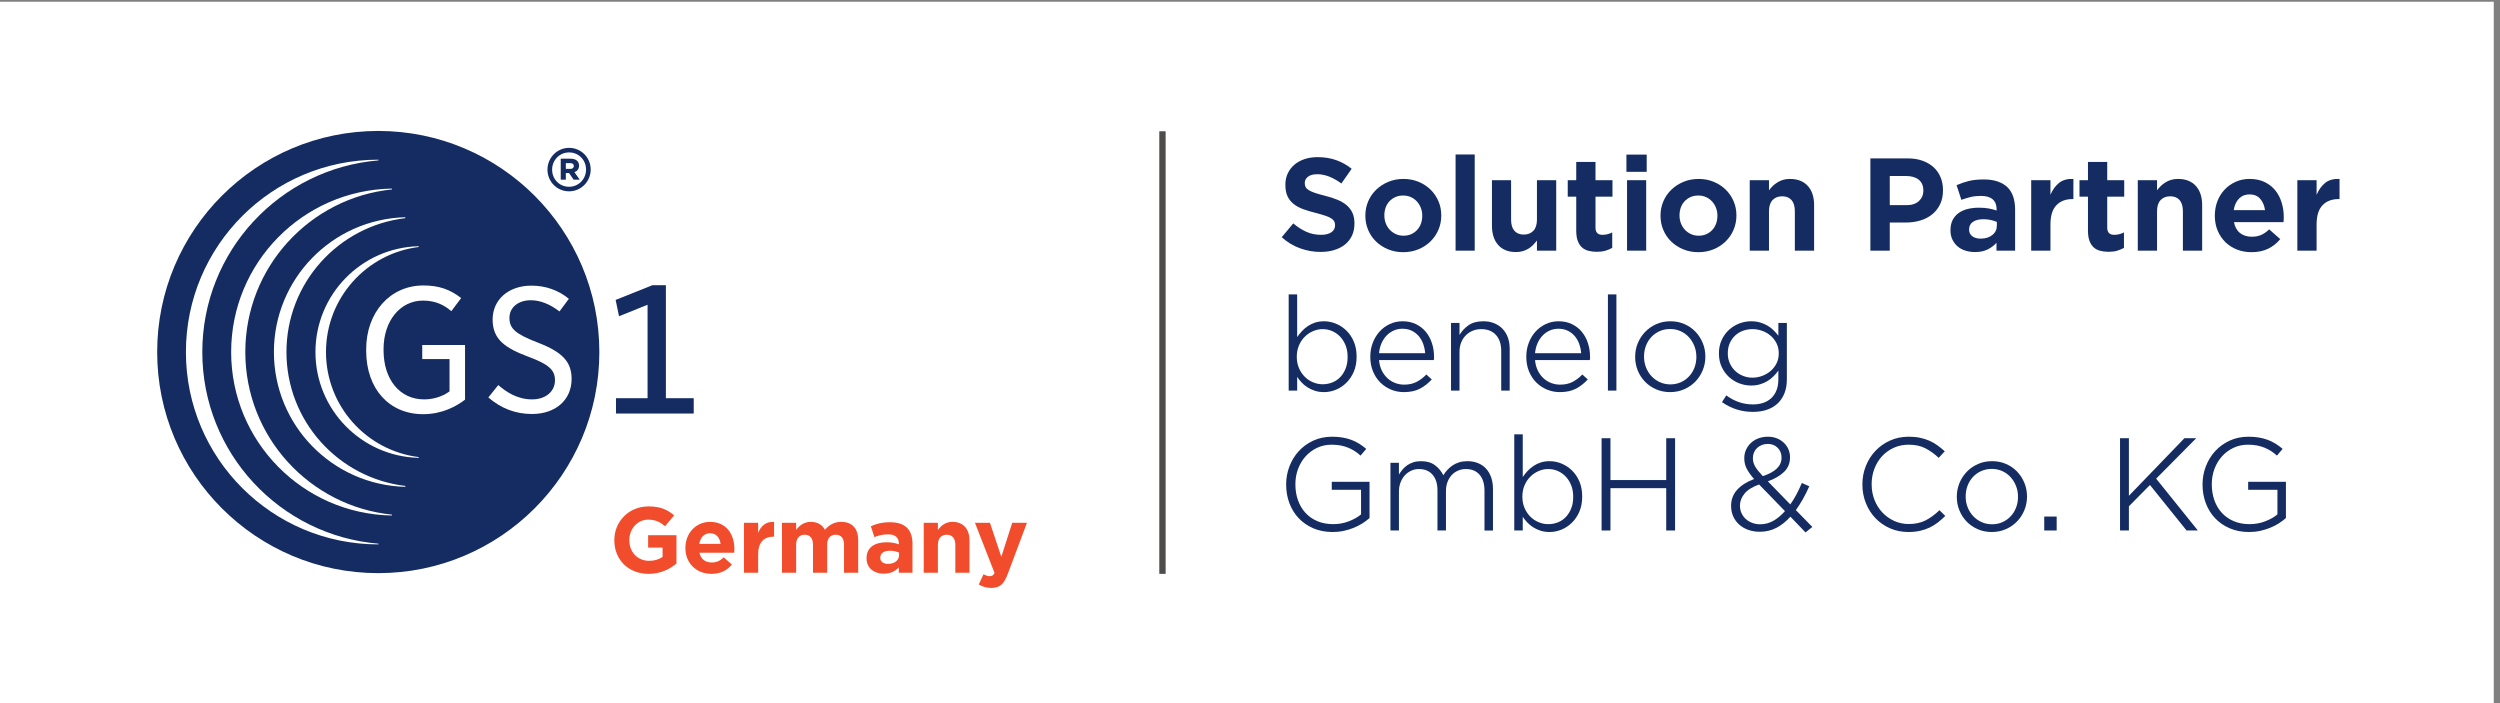 <?xml version="1.0" encoding="UTF-8" standalone="no"?>
<!-- Created with Inkscape (http://www.inkscape.org/) -->

<svg
   version="1.1"
   id="svg1"
   width="629.667"
   height="177.16"
   viewBox="0 0 629.667 177.16"
   sodipodi:docname="SP-benelog-GmbH-Co.-KG.eps"
   xmlns:inkscape="http://www.inkscape.org/namespaces/inkscape"
   xmlns:sodipodi="http://sodipodi.sourceforge.net/DTD/sodipodi-0.dtd"
   xmlns="http://www.w3.org/2000/svg"
   xmlns:svg="http://www.w3.org/2000/svg">
  <rect x="0" y="0" width="629.667" height="177.16" fill="#808080" stroke="none"/>
  <defs
     id="defs1" />
  <sodipodi:namedview
     id="namedview1"
     pagecolor="#ffffff"
     bordercolor="#000000"
     borderopacity="0.25"
     inkscape:showpageshadow="2"
     inkscape:pageopacity="0.0"
     inkscape:pagecheckerboard="0"
     inkscape:deskcolor="#d1d1d1">
    <inkscape:page
       x="0"
       y="0"
       inkscape:label="1"
       id="page1"
       width="629.667"
       height="177.16"
       margin="0"
       bleed="0" />
  </sodipodi:namedview>
  <g
     id="g1"
     inkscape:groupmode="layer"
     inkscape:label="1">
    <g
       id="group-R5">
      <path
         id="path2"
         d="M 0,1328.74 V 0 H 4722.52 V 1328.74 H 0 v 0"
         style="fill:#ffffff;fill-opacity:1;fill-rule:nonzero;stroke:none"
         transform="matrix(0.133,0,0,-0.133,0,177.16)" />
      <path
         id="path3"
         d="m 1135.02,665.316 c 0,-231.222 -187.524,-418.656 -418.657,-418.656 -231.285,0 -418.726,187.434 -418.726,418.656 0,231.254 187.441,418.734 418.726,418.734 231.133,0 418.657,-187.48 418.657,-418.734 v 0"
         style="fill:#152c63;fill-opacity:1;fill-rule:nonzero;stroke:none"
         transform="matrix(0.133,0,0,-0.133,0,177.16)" />
      <path
         id="path4"
         d="m 801.664,791.434 c -62.687,0 -108.211,-50.821 -108.211,-120.825 v -2.796 c 0,-71.856 43.344,-120.137 107.836,-120.137 35.824,0 62.672,14.648 79.356,27.5 v 103.453 h -81.036 v -26.57 h 51.684 v -61.161 l -1.957,-1.386 c -12.477,-8.797 -29.34,-13.836 -46.293,-13.836 -45.863,0 -76.699,37.461 -76.699,93.207 v 2.097 c 0,53.192 31.383,91.79 74.617,91.79 25.187,0 40.957,-9.231 53.746,-19.989 l 18.574,24.77 c -21.191,16.707 -42.855,23.883 -71.617,23.883 v 0"
         style="fill:#ffffff;fill-opacity:1;fill-rule:nonzero;stroke:none"
         transform="matrix(0.133,0,0,-0.133,0,177.16)" />
      <path
         id="path5"
         d="m 924.809,579.402 c 23.953,-20.816 51.695,-31.375 82.531,-31.375 44.94,0 75.11,26.668 75.11,66.36 0,32.437 -17.27,50.886 -63.77,68.761 -42.364,16.395 -53.946,26.465 -53.946,46.868 0,19.832 16.653,33.441 40.486,33.441 17.57,0 35.83,-7.141 54.3,-21.227 l 17.73,23.95 c -20.23,16.535 -44.11,24.91 -70.97,24.91 -43.206,0 -73.374,-26.402 -73.374,-64.235 0,-37.906 23.887,-53.941 67.964,-70.507 37.93,-13.996 50.12,-24.797 50.12,-44.414 0,-21.496 -17.81,-36.258 -43.3,-36.258 -27.94,0 -48.745,13.844 -64.085,27.117 l -18.796,-23.391 v 0"
         style="fill:#ffffff;fill-opacity:1;fill-rule:nonzero;stroke:none"
         transform="matrix(0.133,0,0,-0.133,0,177.16)" />
      <path
         id="path6"
         d="m 1166.53,548.867 h 147.2 v 29.121 h -52.71 v 214.008 h -25.38 l -69.81,-27.933 6.41,-30.856 54.07,21.68 V 577.988 h -59.78 v -29.121 0"
         style="fill:#152c63;fill-opacity:1;fill-rule:nonzero;stroke:none"
         transform="matrix(0.133,0,0,-0.133,0,177.16)" />
      <path
         id="path7"
         d="m 1036.77,1010.61 v 0.26 c 0,22.34 18.1,41.16 40.92,41.16 23.04,0 40.92,-18.6 40.92,-40.94 v -0.22 c 0,-22.362 -18.1,-41.167 -40.92,-41.167 -23.05,0 -40.92,18.582 -40.92,40.907 z m 73.06,0.26 v 0.22 c 0,17.71 -13.79,32.3 -32.14,32.3 -18.13,0 -32.12,-14.8 -32.12,-32.52 v -0.19 c 0,-17.77 13.77,-32.344 32.12,-32.344 18.15,0 32.14,14.789 32.14,32.534 z m -47.96,20.63 h 18.68 c 9.19,0 16.03,-4.18 16.03,-13.16 0,-6.37 -3.52,-10.55 -8.79,-12.32 l 10.1,-14.262 h -11.63 l -8.57,12.512 h -6.15 v -12.512 h -9.67 v 39.742 z m 18.03,-19.31 c 4.39,0 6.79,2.17 6.79,5.48 0,3.5 -2.64,5.47 -6.79,5.47 h -8.36 v -10.95 h 8.36 v 0"
         style="fill:#152c63;fill-opacity:1;fill-rule:nonzero;stroke:none"
         transform="matrix(0.133,0,0,-0.133,0,177.16)" />
      <path
         id="path8"
         d="m 383.105,665.328 c 0,190.965 146.95,347.582 333.965,362.992 l -0.601,1.3 c -0.043,0 -0.074,0 -0.106,0 -201.222,0 -364.293,-163.112 -364.293,-364.292 0,-201.156 163.071,-364.226 364.293,-364.226 0.032,0 0.063,0 0.106,0 l 0.601,1.296 C 530.055,317.801 383.105,474.363 383.105,665.328 v 0"
         style="fill:#ffffff;fill-opacity:1;fill-rule:nonzero;stroke:none"
         transform="matrix(0.133,0,0,-0.133,0,177.16)" />
      <path
         id="path9"
         d="m 464.547,665.328 c 0,160.348 121.863,292.192 278.066,308.02 l -0.738,1.562 C 573.391,971.969 437.742,834.504 437.742,665.328 c 0,-169.148 135.649,-306.566 304.133,-309.527 l 0.738,1.582 C 586.41,373.191 464.547,504.988 464.547,665.328 v 0"
         style="fill:#ffffff;fill-opacity:1;fill-rule:nonzero;stroke:none"
         transform="matrix(0.133,0,0,-0.133,0,177.16)" />
      <path
         id="path10"
         d="m 542.465,665.336 c 0,130.914 98.488,238.723 225.41,253.613 l -0.773,1.672 C 629.273,916.852 518.715,804.043 518.715,665.336 c 0,-138.695 110.558,-251.457 248.387,-255.246 l 0.773,1.687 c -126.922,14.895 -225.41,122.664 -225.41,253.559 v 0"
         style="fill:#ffffff;fill-opacity:1;fill-rule:nonzero;stroke:none"
         transform="matrix(0.133,0,0,-0.133,0,177.16)" />
      <path
         id="path11"
         d="m 617.336,665.344 c 0,102.406 76.781,186.824 175.918,198.969 l -0.664,1.429 C 684.285,862.914 597.387,774.313 597.387,665.344 c 0,-108.949 86.898,-197.531 195.203,-200.364 l 0.664,1.438 C 694.117,478.547 617.336,562.93 617.336,665.344 v 0"
         style="fill:#ffffff;fill-opacity:1;fill-rule:nonzero;stroke:none"
         transform="matrix(0.133,0,0,-0.133,0,177.16)" />
      <path
         id="path12"
         d="m 1163.35,308.82 v 0.352 c 0,35.105 27.35,63.863 64.75,63.863 22.23,0 35.64,-6.004 48.52,-16.933 l -17.11,-20.641 c -9.53,7.937 -18,12.527 -32.29,12.527 -19.76,0 -35.46,-17.472 -35.46,-38.468 v -0.348 c 0,-22.594 15.53,-39.172 37.41,-39.172 9.87,0 18.69,2.469 25.57,7.41 v 17.649 h -27.34 v 23.472 h 53.63 v -53.64 c -12.7,-10.77 -30.17,-19.59 -52.75,-19.59 -38.46,0 -64.93,26.988 -64.93,63.519 v 0"
         style="fill:#f14d2c;fill-opacity:1;fill-rule:nonzero;stroke:none"
         transform="matrix(0.133,0,0,-0.133,0,177.16)" />
      <path
         id="path13"
         d="m 1297.94,294.172 v 0.348 c 0,26.992 19.23,49.23 46.75,49.23 31.58,0 46.05,-24.52 46.05,-51.352 0,-2.109 -0.18,-4.578 -0.35,-7.046 h -65.81 c 2.64,-12.18 11.11,-18.524 23.11,-18.524 9,0 15.52,2.82 22.94,9.703 l 15.34,-13.59 c -8.82,-10.929 -21.52,-17.64 -38.64,-17.64 -28.39,0 -49.39,19.937 -49.39,48.871 z m 66.68,7.937 c -1.58,12 -8.64,20.121 -19.93,20.121 -11.12,0 -18.35,-7.941 -20.47,-20.121 h 40.4 v 0"
         style="fill:#f14d2c;fill-opacity:1;fill-rule:nonzero;stroke:none"
         transform="matrix(0.133,0,0,-0.133,0,177.16)" />
      <path
         id="path14"
         d="m 1408.88,341.98 h 26.82 v -19.05 c 5.47,13.054 14.3,21.523 30.17,20.82 v -28.059 h -1.42 c -17.81,0 -28.75,-10.761 -28.75,-33.339 v -34.93 h -26.82 v 94.558 0"
         style="fill:#f14d2c;fill-opacity:1;fill-rule:nonzero;stroke:none"
         transform="matrix(0.133,0,0,-0.133,0,177.16)" />
      <path
         id="path15"
         d="m 1480.84,341.98 h 26.83 v -13.41 c 6.17,7.942 14.28,15.18 27.87,15.18 12.35,0 21.7,-5.469 26.64,-15 8.29,9.707 18.17,15 31.06,15 19.93,0 31.93,-12.004 31.93,-34.762 v -61.566 h -26.82 v 52.75 c 0,12.699 -5.64,19.219 -15.7,19.219 -10.06,0 -16.24,-6.52 -16.24,-19.219 v -52.75 h -26.82 v 52.75 c 0,12.699 -5.64,19.219 -15.69,19.219 -10.06,0 -16.23,-6.52 -16.23,-19.219 v -52.75 h -26.83 v 94.558 0"
         style="fill:#f14d2c;fill-opacity:1;fill-rule:nonzero;stroke:none"
         transform="matrix(0.133,0,0,-0.133,0,177.16)" />
      <path
         id="path16"
         d="m 1641,274.59 v 0.351 c 0,20.649 15.7,30.168 38.12,30.168 9.52,0 16.4,-1.578 23.1,-3.879 v 1.59 c 0,11.121 -6.88,17.289 -20.29,17.289 -10.23,0 -17.46,-1.949 -26.1,-5.121 l -6.71,20.473 c 10.41,4.578 20.64,7.586 36.7,7.586 14.64,0 25.22,-3.887 31.93,-10.586 7.06,-7.063 10.23,-17.473 10.23,-30.18 v -54.859 h -25.93 v 10.238 c -6.53,-7.238 -15.53,-12.012 -28.59,-12.012 -17.82,0 -32.46,10.243 -32.46,28.942 z m 61.58,6.172 v 4.769 c -4.59,2.117 -10.59,3.528 -17.12,3.528 -11.47,0 -18.53,-4.59 -18.53,-13.059 v -0.359 c 0,-7.219 6.01,-11.461 14.66,-11.461 12.52,0 20.99,6.871 20.99,16.582 v 0"
         style="fill:#f14d2c;fill-opacity:1;fill-rule:nonzero;stroke:none"
         transform="matrix(0.133,0,0,-0.133,0,177.16)" />
      <path
         id="path17"
         d="m 1749.31,341.98 h 26.82 v -13.41 c 6.18,7.942 14.1,15.18 27.7,15.18 20.29,0 32.1,-13.406 32.1,-35.109 v -61.219 h -26.81 v 52.75 c 0,12.699 -5.99,19.219 -16.23,19.219 -10.23,0 -16.76,-6.52 -16.76,-19.219 v -52.75 h -26.82 v 94.558 0"
         style="fill:#f14d2c;fill-opacity:1;fill-rule:nonzero;stroke:none"
         transform="matrix(0.133,0,0,-0.133,0,177.16)" />
      <path
         id="path18"
         d="m 1916.89,341.98 h 27.88 l -36.35,-96.851 c -7.23,-19.238 -14.99,-26.469 -31.06,-26.469 -9.69,0 -16.94,2.469 -23.82,6.531 l 9,19.411 c 3.53,-2.122 7.94,-3.711 11.47,-3.711 4.59,0 7.06,1.41 9.36,6.179 l -37.05,94.91 h 28.4 l 21.52,-64.39 20.65,64.39 v 0"
         style="fill:#f14d2c;fill-opacity:1;fill-rule:nonzero;stroke:none"
         transform="matrix(0.133,0,0,-0.133,0,177.16)" />
      <path
         id="path19"
         d="m 2501.13,854.941 c -13.43,0 -26.48,2.282 -39.12,6.84 -12.63,4.563 -24.24,11.559 -34.79,21 l 21.83,26.164 c 8,-6.722 16.24,-12.004 24.73,-15.84 8.48,-3.843 17.83,-5.761 28.08,-5.761 8.15,0 14.6,1.597 19.31,4.801 4.72,3.199 7.08,7.519 7.08,12.957 v 0.484 c 0,2.555 -0.48,4.836 -1.43,6.836 -0.96,2.004 -2.77,3.922 -5.4,5.762 -2.64,1.836 -6.33,3.558 -11.05,5.16 -4.72,1.597 -10.76,3.359 -18.11,5.277 -8.97,2.242 -17.01,4.641 -24.13,7.203 -7.11,2.555 -13.2,5.836 -18.24,9.84 -5.04,4 -8.91,8.883 -11.64,14.637 -2.72,5.762 -4.08,12.961 -4.08,21.601 v 0.481 c 0,7.836 1.52,14.961 4.56,21.367 3.04,6.39 7.25,11.88 12.61,16.43 5.35,4.57 11.76,8.08 19.2,10.56 7.44,2.48 15.63,3.72 24.6,3.72 12.79,0 24.51,-1.88 35.15,-5.64 10.65,-3.76 20.44,-9.23 29.41,-16.44 l -19.45,-27.833 c -7.67,5.594 -15.32,9.918 -22.92,12.957 -7.59,3.036 -15.24,4.566 -22.92,4.566 -7.67,0 -13.52,-1.61 -17.52,-4.804 -4,-3.203 -5.99,-7.047 -5.99,-11.524 v -0.48 c 0,-3.039 0.56,-5.598 1.68,-7.68 1.11,-2.078 3.11,-3.996 5.99,-5.758 2.89,-1.761 6.8,-3.48 11.76,-5.16 4.96,-1.68 11.28,-3.48 18.97,-5.398 8.95,-2.243 16.87,-4.801 23.76,-7.68 6.87,-2.883 12.67,-6.363 17.4,-10.441 4.72,-4.082 8.31,-8.883 10.79,-14.399 2.48,-5.523 3.72,-12.043 3.72,-19.562 v -0.477 c 0,-8.644 -1.55,-16.285 -4.68,-22.922 -3.11,-6.644 -7.52,-12.238 -13.2,-16.801 -5.67,-4.558 -12.44,-8.043 -20.27,-10.437 -7.85,-2.406 -16.41,-3.606 -25.69,-3.606"
         style="fill:#152c63;fill-opacity:1;fill-rule:nonzero;stroke:none"
         transform="matrix(0.133,0,0,-0.133,0,177.16)" />
      <path
         id="path20"
         d="m 2657.86,885.664 c 5.43,0 10.35,0.996 14.76,2.996 4.39,2.004 8.16,4.719 11.28,8.164 3.12,3.438 5.48,7.438 7.08,12 1.6,4.559 2.4,9.399 2.4,14.52 v 0.48 c 0,5.117 -0.88,9.961 -2.64,14.52 -1.77,4.562 -4.25,8.597 -7.44,12.121 -3.2,3.515 -7,6.277 -11.41,8.281 -4.4,1.996 -9.31,2.996 -14.75,2.996 -5.61,0 -10.56,-1 -14.88,-2.996 -4.32,-2.004 -8.04,-4.683 -11.17,-8.043 -3.11,-3.359 -5.47,-7.32 -7.08,-11.879 -1.6,-4.562 -2.39,-9.398 -2.39,-14.523 v -0.477 c 0,-5.125 0.87,-10 2.64,-14.64 1.76,-4.641 4.24,-8.68 7.44,-12.118 3.19,-3.445 6.99,-6.207 11.4,-8.281 4.4,-2.082 9.31,-3.121 14.76,-3.121 z m -0.72,-31.199 c -10.25,0 -19.73,1.801 -28.44,5.398 -8.73,3.598 -16.29,8.481 -22.68,14.641 -6.4,6.156 -11.4,13.441 -15,21.84 -3.6,8.402 -5.4,17.402 -5.4,27 v 0.48 c 0,9.598 1.8,18.598 5.4,27 3.6,8.399 8.64,15.719 15.11,21.957 6.49,6.242 14.12,11.199 22.92,14.887 8.8,3.676 18.4,5.516 28.81,5.516 10.24,0 19.72,-1.801 28.44,-5.403 8.72,-3.597 16.28,-8.519 22.67,-14.758 6.4,-6.242 11.41,-13.519 15,-21.843 3.61,-8.321 5.41,-17.278 5.41,-26.879 v -0.477 c 0,-9.601 -1.8,-18.601 -5.41,-27 -3.59,-8.402 -8.63,-15.761 -15.11,-22.078 -6.49,-6.324 -14.12,-11.285 -22.92,-14.883 -8.8,-3.597 -18.4,-5.398 -28.8,-5.398"
         style="fill:#152c63;fill-opacity:1;fill-rule:nonzero;stroke:none"
         transform="matrix(0.133,0,0,-0.133,0,177.16)" />
      <path
         id="path21"
         d="m 2756.48,1039.5 h 36.24 V 857.344 h -36.24 V 1039.5"
         style="fill:#152c63;fill-opacity:1;fill-rule:nonzero;stroke:none"
         transform="matrix(0.133,0,0,-0.133,0,177.16)" />
      <path
         id="path22"
         d="m 2870.97,854.703 c -14.56,0 -25.8,4.442 -33.72,13.32 -7.92,8.879 -11.89,21.079 -11.89,36.602 v 86.16 h 36.24 v -74.644 c 0,-9.282 2.08,-16.317 6.24,-21.118 4.16,-4.8 10.09,-7.203 17.77,-7.203 7.67,0 13.76,2.403 18.24,7.203 4.47,4.801 6.72,11.836 6.72,21.118 v 74.644 h 36.48 V 857.344 h -36.48 v 19.199 c -2.25,-2.883 -4.64,-5.641 -7.2,-8.281 -2.57,-2.637 -5.45,-4.961 -8.64,-6.957 -3.21,-2.004 -6.76,-3.602 -10.69,-4.801 -3.91,-1.203 -8.28,-1.801 -13.07,-1.801"
         style="fill:#152c63;fill-opacity:1;fill-rule:nonzero;stroke:none"
         transform="matrix(0.133,0,0,-0.133,0,177.16)" />
      <path
         id="path23"
         d="m 3023.85,855.184 c -5.76,0 -11.04,0.64 -15.84,1.921 -4.8,1.278 -8.88,3.438 -12.24,6.481 -3.36,3.035 -6,7.117 -7.92,12.238 -1.92,5.117 -2.88,11.52 -2.88,19.199 v 64.563 h -16.08 v 31.199 h 16.08 v 34.555 h 36.48 v -34.555 h 32.15 v -31.199 h -32.15 v -58.563 c 0,-9.121 4.32,-13.679 12.95,-13.679 6.73,0 12.97,1.519 18.73,4.558 v -29.281 c -4,-2.238 -8.33,-4.043 -12.96,-5.398 -4.64,-1.36 -10.08,-2.039 -16.32,-2.039"
         style="fill:#152c63;fill-opacity:1;fill-rule:nonzero;stroke:none"
         transform="matrix(0.133,0,0,-0.133,0,177.16)" />
      <path
         id="path24"
         d="m 3081.2,990.785 h 36.24 V 857.344 h -36.24 z m -1.19,48.475 h 38.4 v -32.63 h -38.4 v 32.63"
         style="fill:#152c63;fill-opacity:1;fill-rule:nonzero;stroke:none"
         transform="matrix(0.133,0,0,-0.133,0,177.16)" />
      <path
         id="path25"
         d="m 3216.81,885.664 c 5.43,0 10.35,0.996 14.75,2.996 4.4,2.004 8.17,4.719 11.28,8.164 3.13,3.438 5.48,7.438 7.08,12 1.6,4.559 2.4,9.399 2.4,14.52 v 0.48 c 0,5.117 -0.87,9.961 -2.63,14.52 -1.77,4.562 -4.25,8.597 -7.44,12.121 -3.21,3.515 -7.01,6.277 -11.41,8.281 -4.4,1.996 -9.32,2.996 -14.76,2.996 -5.6,0 -10.55,-1 -14.88,-2.996 -4.32,-2.004 -8.04,-4.683 -11.16,-8.043 -3.12,-3.359 -5.48,-7.32 -7.08,-11.879 -1.6,-4.562 -2.39,-9.398 -2.39,-14.523 v -0.477 c 0,-5.125 0.87,-10 2.63,-14.64 1.76,-4.641 4.24,-8.68 7.44,-12.118 3.2,-3.445 7,-6.207 11.4,-8.281 4.41,-2.082 9.32,-3.121 14.77,-3.121 z m -0.73,-31.199 c -10.24,0 -19.72,1.801 -28.43,5.398 -8.73,3.598 -16.29,8.481 -22.69,14.641 -6.4,6.156 -11.4,13.441 -15,21.84 -3.59,8.402 -5.4,17.402 -5.4,27 v 0.48 c 0,9.598 1.81,18.598 5.4,27 3.6,8.399 8.64,15.719 15.12,21.957 6.48,6.242 14.12,11.199 22.92,14.887 8.8,3.676 18.4,5.516 28.81,5.516 10.23,0 19.71,-1.801 28.43,-5.403 8.72,-3.597 16.28,-8.519 22.68,-14.758 6.4,-6.242 11.41,-13.519 15,-21.843 3.6,-8.321 5.4,-17.278 5.4,-26.879 v -0.477 c 0,-9.601 -1.8,-18.601 -5.4,-27 -3.59,-8.402 -8.63,-15.761 -15.12,-22.078 -6.48,-6.324 -14.12,-11.285 -22.92,-14.883 -8.8,-3.597 -18.4,-5.398 -28.8,-5.398"
         style="fill:#152c63;fill-opacity:1;fill-rule:nonzero;stroke:none"
         transform="matrix(0.133,0,0,-0.133,0,177.16)" />
      <path
         id="path26"
         d="M 3313.53,990.785 H 3350 v -19.203 c 2.08,2.883 4.44,5.602 7.08,8.164 2.65,2.555 5.56,4.832 8.76,6.836 3.2,2.004 6.76,3.602 10.68,4.801 3.92,1.199 8.28,1.801 13.08,1.801 14.56,0 25.84,-4.407 33.85,-13.2 8,-8.804 11.99,-20.961 11.99,-36.476 v -86.164 h -36.48 v 74.636 c 0,9.282 -2.08,16.325 -6.24,21.125 -4.16,4.801 -10.07,7.196 -17.76,7.196 -7.67,0 -13.76,-2.395 -18.24,-7.196 -4.47,-4.8 -6.72,-11.843 -6.72,-21.125 v -74.636 h -36.47 v 133.441"
         style="fill:#152c63;fill-opacity:1;fill-rule:nonzero;stroke:none"
         transform="matrix(0.133,0,0,-0.133,0,177.16)" />
      <path
         id="path27"
         d="m 3610.4,943.508 c 10.08,0 17.91,2.594 23.52,7.797 5.59,5.195 8.39,11.718 8.39,19.558 v 0.481 c 0,8.957 -2.92,15.754 -8.76,20.398 -5.84,4.641 -13.79,6.965 -23.87,6.965 h -30.96 v -55.199 z m -68.4,88.562 h 70.79 c 10.4,0 19.73,-1.49 27.97,-4.45 8.23,-2.96 15.24,-7.08 21,-12.36 5.76,-5.28 10.15,-11.6 13.2,-18.955 3.04,-7.364 4.56,-15.446 4.56,-24.239 v -0.484 c 0,-10.078 -1.84,-18.922 -5.53,-26.519 -3.68,-7.602 -8.72,-13.961 -15.11,-19.083 -6.4,-5.121 -13.84,-8.96 -22.32,-11.515 -8.48,-2.563 -17.6,-3.84 -27.36,-3.84 h -30.48 V 857.344 H 3542 v 174.726"
         style="fill:#152c63;fill-opacity:1;fill-rule:nonzero;stroke:none"
         transform="matrix(0.133,0,0,-0.133,0,177.16)" />
      <path
         id="path28"
         d="m 3750.79,880.141 c 9.12,0 16.52,2.281 22.21,6.839 5.67,4.563 8.51,10.442 8.51,17.645 v 7.199 c -3.36,1.438 -7.19,2.641 -11.52,3.602 -4.32,0.957 -8.95,1.437 -13.92,1.437 -8.48,0 -15.11,-1.679 -19.92,-5.039 -4.79,-3.363 -7.19,-8.086 -7.19,-14.156 v -0.484 c 0,-5.442 2.04,-9.641 6.12,-12.598 4.07,-2.965 9.31,-4.445 15.71,-4.445 z m -10.8,-25.438 c -6.24,0 -12.2,0.883 -17.88,2.641 -5.67,1.758 -10.6,4.398 -14.76,7.918 -4.16,3.515 -7.48,7.84 -9.96,12.961 -2.48,5.121 -3.72,10.957 -3.72,17.519 v 0.485 c 0,7.195 1.32,13.476 3.97,18.836 2.63,5.363 6.35,9.8 11.15,13.32 4.8,3.515 10.48,6.121 17.04,7.797 6.56,1.679 13.84,2.527 21.85,2.527 7.04,0 13.15,-0.484 18.36,-1.441 5.19,-0.961 10.19,-2.246 15,-3.844 v 2.402 c 0,8.16 -2.49,14.399 -7.45,18.723 -4.96,4.316 -12.32,6.476 -22.08,6.476 -7.19,0 -13.68,-0.679 -19.44,-2.039 -5.75,-1.363 -11.68,-3.164 -17.75,-5.398 l -9.12,27.84 c 7.35,3.199 15,5.797 22.92,7.797 7.92,1.996 17.48,3 28.68,3 10.23,0 19.07,-1.321 26.51,-3.961 7.44,-2.637 13.57,-6.282 18.36,-10.918 4.96,-4.961 8.6,-11 10.93,-18.121 2.31,-7.118 3.47,-15.16 3.47,-24.121 v -77.758 h -35.28 v 14.879 c -4.64,-5.125 -10.23,-9.325 -16.8,-12.598 -6.56,-3.277 -14.56,-4.922 -24,-4.922"
         style="fill:#152c63;fill-opacity:1;fill-rule:nonzero;stroke:none"
         transform="matrix(0.133,0,0,-0.133,0,177.16)" />
      <path
         id="path29"
         d="m 3846.55,990.785 h 36.48 v -27.601 c 4,9.437 9.4,16.918 16.2,22.441 6.8,5.516 15.88,8.035 27.24,7.559 v -38.161 h -1.92 c -12.8,0 -22.92,-3.921 -30.36,-11.761 -7.44,-7.836 -11.16,-19.918 -11.16,-36.242 v -49.676 h -36.48 v 133.441"
         style="fill:#152c63;fill-opacity:1;fill-rule:nonzero;stroke:none"
         transform="matrix(0.133,0,0,-0.133,0,177.16)" />
      <path
         id="path30"
         d="m 3992.95,855.184 c -5.76,0 -11.04,0.64 -15.84,1.921 -4.8,1.278 -8.88,3.438 -12.24,6.481 -3.36,3.035 -6,7.117 -7.92,12.238 -1.92,5.117 -2.88,11.52 -2.88,19.199 v 64.563 h -16.08 v 31.199 h 16.08 v 34.555 h 36.48 v -34.555 h 32.16 v -31.199 h -32.16 v -58.563 c 0,-9.121 4.32,-13.679 12.96,-13.679 6.72,0 12.96,1.519 18.72,4.558 v -29.281 c -4,-2.238 -8.32,-4.043 -12.96,-5.398 -4.64,-1.36 -10.08,-2.039 -16.32,-2.039"
         style="fill:#152c63;fill-opacity:1;fill-rule:nonzero;stroke:none"
         transform="matrix(0.133,0,0,-0.133,0,177.16)" />
      <path
         id="path31"
         d="m 4048.39,990.785 h 36.47 v -19.203 c 2.08,2.883 4.45,5.602 7.08,8.164 2.65,2.555 5.56,4.832 8.76,6.836 3.21,2.004 6.76,3.602 10.69,4.801 3.91,1.199 8.28,1.801 13.07,1.801 14.56,0 25.84,-4.407 33.85,-13.2 8,-8.804 11.99,-20.961 11.99,-36.476 v -86.164 h -36.47 v 74.636 c 0,9.282 -2.08,16.325 -6.24,21.125 -4.16,4.801 -10.08,7.196 -17.77,7.196 -7.67,0 -13.76,-2.395 -18.24,-7.196 -4.47,-4.8 -6.72,-11.843 -6.72,-21.125 v -74.636 h -36.47 v 133.441"
         style="fill:#152c63;fill-opacity:1;fill-rule:nonzero;stroke:none"
         transform="matrix(0.133,0,0,-0.133,0,177.16)" />
      <path
         id="path32"
         d="m 4289.35,934.145 c -1.28,8.793 -4.36,15.957 -9.24,21.48 -4.89,5.516 -11.57,8.277 -20.04,8.277 -8.17,0 -14.85,-2.683 -20.04,-8.039 -5.21,-5.359 -8.52,-12.601 -9.96,-21.718 z m -25.68,-79.68 c -9.92,0 -19.12,1.676 -27.61,5.039 -8.47,3.355 -15.8,8.078 -21.95,14.156 -6.16,6.082 -11,13.32 -14.52,21.727 -3.53,8.398 -5.28,17.715 -5.28,27.957 v 0.48 c 0,9.598 1.6,18.598 4.8,27 3.19,8.399 7.72,15.719 13.56,21.957 5.84,6.242 12.8,11.199 20.87,14.887 8.09,3.676 16.93,5.516 26.53,5.516 11.04,0 20.64,-2.004 28.8,-6 8.16,-4 14.88,-9.325 20.16,-15.957 5.28,-6.649 9.24,-14.325 11.88,-23.043 2.63,-8.719 3.96,-17.801 3.96,-27.243 0,-1.437 -0.05,-2.957 -0.12,-4.558 -0.08,-1.602 -0.2,-3.281 -0.37,-5.039 h -93.83 c 1.75,-9.121 5.6,-16 11.52,-20.641 5.92,-4.644 13.28,-6.957 22.08,-6.957 6.72,0 12.6,1.078 17.64,3.234 5.04,2.165 10.2,5.719 15.48,10.688 l 20.87,-18.484 c -6.24,-7.68 -13.83,-13.719 -22.79,-18.121 -8.96,-4.399 -19.52,-6.598 -31.68,-6.598"
         style="fill:#152c63;fill-opacity:1;fill-rule:nonzero;stroke:none"
         transform="matrix(0.133,0,0,-0.133,0,177.16)" />
      <path
         id="path33"
         d="m 4350.55,990.785 h 36.47 v -27.601 c 4.01,9.437 9.41,16.918 16.2,22.441 6.8,5.516 15.88,8.035 27.25,7.559 v -38.161 h -1.93 c -12.8,0 -22.91,-3.921 -30.36,-11.761 -7.44,-7.836 -11.16,-19.918 -11.16,-36.242 v -49.676 h -36.47 v 133.441"
         style="fill:#152c63;fill-opacity:1;fill-rule:nonzero;stroke:none"
         transform="matrix(0.133,0,0,-0.133,0,177.16)" />
      <path
         id="path34"
         d="m 2504.74,604.344 c 6.55,0 12.71,1.152 18.47,3.476 5.76,2.317 10.76,5.727 15,10.207 4.24,4.473 7.6,9.871 10.08,16.2 2.48,6.32 3.72,13.554 3.72,21.711 v 0.488 c 0,8 -1.28,15.195 -3.84,21.597 -2.55,6.395 -5.99,11.879 -10.32,16.442 -4.31,4.558 -9.31,8.074 -15,10.558 -5.67,2.481 -11.72,3.723 -18.11,3.723 -6.24,0 -12.33,-1.285 -18.25,-3.844 -5.91,-2.558 -11.16,-6.117 -15.72,-10.679 -4.56,-4.559 -8.19,-10.043 -10.92,-16.442 -2.72,-6.398 -4.08,-13.437 -4.08,-21.121 v -0.48 c 0,-7.672 1.36,-14.715 4.08,-21.114 2.73,-6.406 6.36,-11.882 10.92,-16.445 4.56,-4.558 9.81,-8.074 15.72,-10.555 5.92,-2.48 12.01,-3.722 18.25,-3.722 z m 2.63,-14.879 c -6.24,0 -11.87,0.797 -16.91,2.398 -5.05,1.594 -9.69,3.723 -13.93,6.36 -4.24,2.636 -7.99,5.672 -11.28,9.121 -3.28,3.437 -6.2,7.082 -8.76,10.918 v -25.918 h -16.08 v 182.16 h 16.08 v -80.883 c 2.72,4 5.77,7.805 9.13,11.402 3.35,3.598 7.11,6.797 11.27,9.602 4.16,2.797 8.76,5 13.8,6.602 5.04,1.593 10.6,2.394 16.68,2.394 7.69,0 15.21,-1.523 22.56,-4.558 7.36,-3.043 13.97,-7.403 19.81,-13.083 5.84,-5.679 10.51,-12.636 14.04,-20.878 3.51,-8.243 5.27,-17.637 5.27,-28.2 v -0.476 c 0,-10.567 -1.76,-19.961 -5.27,-28.203 -3.53,-8.243 -8.2,-15.235 -14.04,-20.996 -5.84,-5.762 -12.45,-10.168 -19.81,-13.204 -7.35,-3.039 -14.87,-4.558 -22.56,-4.558"
         style="fill:#152c63;fill-opacity:1;fill-rule:nonzero;stroke:none"
         transform="matrix(0.133,0,0,-0.133,0,177.16)" />
      <path
         id="path35"
         d="m 2698.9,663.145 c -0.48,6.078 -1.73,11.918 -3.72,17.519 -2.01,5.602 -4.81,10.516 -8.4,14.762 -3.61,4.238 -7.97,7.637 -13.09,10.199 -5.12,2.559 -11.12,3.84 -18,3.84 -5.91,0 -11.44,-1.164 -16.56,-3.485 -5.12,-2.32 -9.64,-5.554 -13.55,-9.714 -3.93,-4.168 -7.08,-9.043 -9.49,-14.641 -2.4,-5.605 -3.92,-11.762 -4.56,-18.48 z m -40.33,-73.68 c -8.64,0 -16.79,1.598 -24.48,4.801 -7.67,3.195 -14.44,7.714 -20.27,13.554 -5.85,5.84 -10.45,12.883 -13.81,21.125 -3.36,8.231 -5.04,17.317 -5.04,27.235 v 0.48 c 0,9.281 1.56,18.004 4.69,26.16 3.11,8.16 7.39,15.243 12.83,21.243 5.44,6 11.89,10.761 19.33,14.281 7.44,3.515 15.55,5.277 24.35,5.277 9.28,0 17.6,-1.762 24.96,-5.277 7.36,-3.52 13.6,-8.321 18.72,-14.399 5.12,-6.086 9.04,-13.242 11.76,-21.48 2.73,-8.242 4.08,-17.082 4.08,-26.527 0,-1.27 0,-2.239 0,-2.872 0,-0.644 -0.15,-1.601 -0.48,-2.882 h -103.68 c 0.64,-7.364 2.37,-13.922 5.16,-19.676 2.8,-5.762 6.37,-10.645 10.68,-14.649 4.32,-3.996 9.2,-7.043 14.64,-9.113 5.44,-2.09 11.12,-3.125 17.04,-3.125 9.28,0 17.29,1.801 24.01,5.402 6.72,3.606 12.71,8.196 17.99,13.797 l 10.33,-9.351 c -6.57,-7.207 -13.97,-13.008 -22.21,-17.406 -8.24,-4.403 -18.44,-6.598 -30.6,-6.598"
         style="fill:#152c63;fill-opacity:1;fill-rule:nonzero;stroke:none"
         transform="matrix(0.133,0,0,-0.133,0,177.16)" />
      <path
         id="path36"
         d="m 2747.84,720.504 h 16.09 v -22.801 c 4.16,7.199 9.84,13.32 17.04,18.36 7.19,5.039 16.47,7.558 27.84,7.558 7.83,0 14.87,-1.281 21.11,-3.836 6.24,-2.562 11.53,-6.164 15.84,-10.801 4.33,-4.644 7.6,-10.121 9.85,-16.441 2.23,-6.324 3.35,-13.32 3.35,-21 v -79.199 h -16.07 v 75.359 c 0,12.641 -3.33,22.641 -9.96,30 -6.64,7.36 -15.97,11.043 -27.96,11.043 -5.76,0 -11.16,-1.047 -16.2,-3.121 -5.04,-2.078 -9.4,-5.004 -13.09,-8.762 -3.68,-3.761 -6.56,-8.277 -8.63,-13.558 -2.09,-5.282 -3.12,-11.039 -3.12,-17.282 v -73.679 h -16.09 v 128.16"
         style="fill:#152c63;fill-opacity:1;fill-rule:nonzero;stroke:none"
         transform="matrix(0.133,0,0,-0.133,0,177.16)" />
      <path
         id="path37"
         d="m 2994.33,663.145 c -0.48,6.078 -1.73,11.918 -3.72,17.519 -2.01,5.602 -4.81,10.516 -8.4,14.762 -3.61,4.238 -7.97,7.637 -13.09,10.199 -5.12,2.559 -11.12,3.84 -18,3.84 -5.91,0 -11.44,-1.164 -16.56,-3.485 -5.12,-2.32 -9.64,-5.554 -13.55,-9.714 -3.93,-4.168 -7.08,-9.043 -9.49,-14.641 -2.4,-5.605 -3.92,-11.762 -4.56,-18.48 z M 2954,589.465 c -8.64,0 -16.79,1.598 -24.48,4.801 -7.67,3.195 -14.44,7.714 -20.27,13.554 -5.85,5.84 -10.45,12.883 -13.81,21.125 -3.36,8.231 -5.04,17.317 -5.04,27.235 v 0.48 c 0,9.281 1.56,18.004 4.69,26.16 3.11,8.16 7.39,15.243 12.83,21.243 5.44,6 11.88,10.761 19.33,14.281 7.44,3.515 15.55,5.277 24.35,5.277 9.28,0 17.6,-1.762 24.96,-5.277 7.36,-3.52 13.6,-8.321 18.72,-14.399 5.12,-6.086 9.04,-13.242 11.76,-21.48 2.73,-8.242 4.08,-17.082 4.08,-26.527 0,-1.27 0,-2.239 0,-2.872 0,-0.644 -0.15,-1.601 -0.48,-2.882 h -103.68 c 0.64,-7.364 2.37,-13.922 5.16,-19.676 2.8,-5.762 6.37,-10.645 10.68,-14.649 4.32,-3.996 9.2,-7.043 14.64,-9.113 5.44,-2.09 11.12,-3.125 17.04,-3.125 9.28,0 17.29,1.801 24.01,5.402 6.72,3.606 12.71,8.196 17.99,13.797 l 10.33,-9.351 c -6.57,-7.207 -13.97,-13.008 -22.21,-17.406 -8.24,-4.403 -18.44,-6.598 -30.6,-6.598"
         style="fill:#152c63;fill-opacity:1;fill-rule:nonzero;stroke:none"
         transform="matrix(0.133,0,0,-0.133,0,177.16)" />
      <path
         id="path38"
         d="m 3044.96,774.504 h 16.08 v -182.16 h -16.08 v 182.16"
         style="fill:#152c63;fill-opacity:1;fill-rule:nonzero;stroke:none"
         transform="matrix(0.133,0,0,-0.133,0,177.16)" />
      <path
         id="path39"
         d="m 3163.28,604.102 c 7.21,0 13.81,1.359 19.81,4.082 5.99,2.714 11.2,6.433 15.59,11.16 4.41,4.719 7.8,10.234 10.21,16.562 2.4,6.321 3.59,12.989 3.59,20.032 v 0.488 c 0,7.195 -1.28,14 -3.84,20.398 -2.56,6.399 -6.03,12 -10.44,16.797 -4.4,4.801 -9.64,8.563 -15.72,11.281 -6.07,2.719 -12.64,4.082 -19.68,4.082 -7.19,0 -13.84,-1.363 -19.92,-4.082 -6.07,-2.718 -11.32,-6.441 -15.71,-11.156 -4.41,-4.723 -7.8,-10.246 -10.21,-16.562 -2.4,-6.325 -3.59,-13.082 -3.59,-20.282 v -0.476 c 0,-7.199 1.28,-14.004 3.84,-20.403 2.56,-6.406 6.07,-11.96 10.55,-16.679 4.49,-4.727 9.76,-8.446 15.84,-11.16 6.09,-2.723 12.64,-4.082 19.68,-4.082 z m -0.48,-14.637 c -9.6,0 -18.43,1.765 -26.51,5.281 -8.09,3.516 -15.09,8.309 -21.01,14.395 -5.91,6.082 -10.51,13.164 -13.8,21.242 -3.28,8.074 -4.92,16.597 -4.92,25.555 v 0.488 c 0,9.117 1.68,17.715 5.04,25.797 3.36,8.078 8,15.199 13.93,21.363 5.92,6.156 12.96,11.039 21.11,14.637 8.16,3.601 17.04,5.398 26.64,5.398 9.6,0 18.45,-1.762 26.52,-5.277 8.08,-3.52 15.04,-8.321 20.88,-14.399 5.84,-6.086 10.44,-13.164 13.8,-21.242 3.36,-8.078 5.04,-16.68 5.04,-25.801 v -0.476 c 0,-8.965 -1.68,-17.52 -5.04,-25.684 -3.36,-8.152 -8,-15.281 -13.91,-21.355 -5.92,-6.086 -12.96,-10.918 -21.13,-14.524 -8.15,-3.601 -17.04,-5.398 -26.64,-5.398"
         style="fill:#152c63;fill-opacity:1;fill-rule:nonzero;stroke:none"
         transform="matrix(0.133,0,0,-0.133,0,177.16)" />
      <path
         id="path40"
         d="m 3318.8,616.824 c 6.24,0 12.36,1.114 18.36,3.36 6,2.238 11.32,5.363 15.96,9.359 4.63,4.004 8.35,8.797 11.16,14.402 2.8,5.598 4.2,11.836 4.2,18.723 v 0.477 c 0,6.875 -1.4,13.117 -4.2,18.718 -2.81,5.598 -6.53,10.399 -11.16,14.403 -4.64,3.996 -9.96,7.078 -15.96,9.238 -6,2.164 -12.12,3.242 -18.36,3.242 -6.4,0 -12.44,-1.047 -18.12,-3.121 -5.68,-2.078 -10.64,-5.121 -14.88,-9.121 -4.24,-4 -7.6,-8.805 -10.08,-14.399 -2.49,-5.605 -3.72,-11.925 -3.72,-18.96 v -0.477 c 0,-6.73 1.28,-12.922 3.84,-18.605 2.56,-5.684 5.96,-10.516 10.2,-14.52 4.23,-3.996 9.19,-7.121 14.88,-9.359 5.68,-2.246 11.64,-3.36 17.88,-3.36 z m 0.72,-64.804 c -21.44,0 -40.97,6.164 -58.56,18.488 l 8.16,12.715 c 7.68,-5.594 15.67,-9.844 24,-12.715 8.32,-2.879 17.19,-4.328 26.64,-4.328 7.2,0 13.72,1.008 19.56,3 5.84,2 10.88,5.008 15.12,9.004 4.24,4.004 7.52,8.964 9.84,14.882 2.32,5.918 3.48,12.793 3.48,20.633 v 16.563 c -2.72,-3.836 -5.8,-7.481 -9.24,-10.918 -3.44,-3.446 -7.28,-6.446 -11.52,-9 -4.25,-2.563 -8.92,-4.602 -14.04,-6.117 -5.12,-1.524 -10.72,-2.286 -16.8,-2.286 -7.68,0 -15.2,1.399 -22.56,4.2 -7.36,2.804 -13.88,6.847 -19.56,12.121 -5.68,5.285 -10.24,11.64 -13.68,19.082 -3.45,7.441 -5.16,15.801 -5.16,25.078 v 0.484 c 0,9.278 1.71,17.676 5.16,25.199 3.44,7.516 8.04,13.915 13.8,19.2 5.76,5.277 12.28,9.316 19.56,12.121 7.28,2.797 14.76,4.195 22.44,4.195 6.24,0 11.92,-0.762 17.04,-2.277 5.12,-1.524 9.8,-3.524 14.04,-6 4.23,-2.485 8.04,-5.403 11.4,-8.762 3.36,-3.359 6.4,-6.801 9.12,-10.316 v 24.238 h 16.08 V 613.699 c 0,-9.754 -1.44,-18.355 -4.32,-25.801 -2.88,-7.437 -6.88,-13.71 -12,-18.835 -5.61,-5.594 -12.48,-9.836 -20.64,-12.715 -8.16,-2.879 -17.28,-4.328 -27.36,-4.328"
         style="fill:#152c63;fill-opacity:1;fill-rule:nonzero;stroke:none"
         transform="matrix(0.133,0,0,-0.133,0,177.16)" />
      <path
         id="path41"
         d="m 2523.94,324.539 c -13.76,0 -26.09,2.359 -36.97,7.082 -10.88,4.719 -20.11,11.121 -27.71,19.199 -7.61,8.075 -13.45,17.559 -17.52,28.438 -4.08,10.879 -6.12,22.566 -6.12,35.047 v 0.48 c 0,11.836 2.08,23.192 6.24,34.07 4.16,10.879 10.03,20.481 17.63,28.813 7.6,8.309 16.76,14.949 27.48,19.91 10.73,4.961 22.64,7.442 35.76,7.442 7.2,0 13.8,-0.516 19.81,-1.563 6,-1.035 11.55,-2.519 16.68,-4.434 5.12,-1.925 9.99,-4.328 14.64,-7.199 4.64,-2.879 9.12,-6.16 13.43,-9.844 l -10.8,-12.722 c -3.36,3.039 -6.92,5.801 -10.68,8.281 -3.76,2.481 -7.84,4.637 -12.24,6.484 -4.4,1.836 -9.19,3.274 -14.4,4.317 -5.2,1.047 -11,1.562 -17.39,1.562 -10.08,0 -19.33,-2.004 -27.73,-5.996 -8.4,-4.004 -15.63,-9.402 -21.72,-16.203 -6.08,-6.805 -10.8,-14.726 -14.16,-23.758 -3.36,-9.043 -5.04,-18.601 -5.04,-28.683 v -0.477 c 0,-10.89 1.65,-20.93 4.93,-30.129 3.27,-9.195 7.99,-17.156 14.16,-23.875 6.15,-6.718 13.68,-11.965 22.56,-15.722 8.87,-3.758 18.83,-5.633 29.88,-5.633 10.55,0 20.48,1.793 29.75,5.398 9.28,3.594 16.96,7.957 23.04,13.074 v 46.567 h -55.44 v 15.113 h 71.53 v -68.64 c -4.01,-3.516 -8.53,-6.875 -13.57,-10.079 -5.04,-3.203 -10.52,-5.996 -16.43,-8.398 -5.92,-2.402 -12.21,-4.32 -18.84,-5.762 -6.64,-1.437 -13.57,-2.16 -20.76,-2.16"
         style="fill:#152c63;fill-opacity:1;fill-rule:nonzero;stroke:none"
         transform="matrix(0.133,0,0,-0.133,0,177.16)" />
      <path
         id="path42"
         d="m 2633.13,455.586 h 16.08 v -22.078 c 2.08,3.191 4.35,6.316 6.83,9.351 2.49,3.039 5.41,5.727 8.76,8.039 3.37,2.325 7.21,4.2 11.53,5.645 4.31,1.434 9.28,2.156 14.88,2.156 10.71,0 19.52,-2.597 26.4,-7.801 6.87,-5.195 12.08,-11.472 15.6,-18.839 2.24,3.515 4.8,6.875 7.68,10.078 2.88,3.207 6.16,6.047 9.84,8.527 3.67,2.481 7.83,4.434 12.48,5.879 4.64,1.434 9.84,2.156 15.6,2.156 7.52,0 14.28,-1.238 20.28,-3.719 6,-2.48 11.08,-5.996 15.24,-10.554 4.16,-4.563 7.36,-10.082 9.6,-16.567 2.24,-6.472 3.36,-13.718 3.36,-21.718 v -78.719 h -16.08 v 75.359 c 0,13.117 -3.12,23.242 -9.36,30.364 -6.24,7.117 -14.88,10.671 -25.92,10.671 -5.12,0 -9.96,-0.957 -14.52,-2.878 -4.56,-1.915 -8.56,-4.676 -12,-8.27 -3.44,-3.605 -6.16,-8.012 -8.16,-13.203 -2,-5.207 -3,-11.164 -3,-17.883 v -74.16 h -16.08 v 76.086 c 0,12.633 -3.12,22.515 -9.36,29.637 -6.24,7.117 -14.8,10.671 -25.68,10.671 -5.28,0 -10.25,-1.074 -14.88,-3.23 -4.64,-2.168 -8.69,-5.164 -12.12,-9.004 -3.44,-3.84 -6.12,-8.359 -8.04,-13.566 -1.92,-5.196 -2.88,-10.84 -2.88,-16.914 v -73.68 h -16.08 v 128.164"
         style="fill:#152c63;fill-opacity:1;fill-rule:nonzero;stroke:none"
         transform="matrix(0.133,0,0,-0.133,0,177.16)" />
      <path
         id="path43"
         d="m 2931.93,339.426 c 6.56,0 12.72,1.148 18.48,3.472 5.76,2.317 10.76,5.723 15,10.207 4.24,4.473 7.6,9.872 10.08,16.2 2.48,6.32 3.72,13.554 3.72,21.718 v 0.481 c 0,8 -1.28,15.195 -3.84,21.601 -2.56,6.399 -5.99,11.875 -10.32,16.438 -4.32,4.559 -9.32,8.074 -15,10.555 -5.67,2.48 -11.72,3.718 -18.12,3.718 -6.24,0 -12.32,-1.277 -18.24,-3.836 -5.92,-2.558 -11.16,-6.125 -15.72,-10.675 -4.56,-4.559 -8.19,-10.047 -10.92,-16.446 -2.72,-6.394 -4.08,-13.433 -4.08,-21.121 v -0.476 c 0,-7.676 1.36,-14.719 4.08,-21.117 2.73,-6.407 6.36,-11.883 10.92,-16.446 4.56,-4.558 9.8,-8.074 15.72,-10.554 5.92,-2.481 12,-3.719 18.24,-3.719 z m 2.64,-14.887 c -6.24,0 -11.87,0.801 -16.91,2.402 -5.05,1.59 -9.69,3.723 -13.93,6.36 -4.24,2.637 -8,5.672 -11.28,9.121 -3.28,3.437 -6.2,7.082 -8.76,10.918 v -25.918 h -16.08 v 182.156 h 16.08 v -80.879 c 2.72,3.996 5.76,7.805 9.12,11.399 3.36,3.601 7.12,6.804 11.28,9.597 4.16,2.805 8.76,5 13.8,6.606 5.04,1.597 10.6,2.398 16.68,2.398 7.69,0 15.21,-1.523 22.56,-4.558 7.36,-3.039 13.96,-7.403 19.8,-13.078 5.84,-5.68 10.52,-12.645 14.05,-20.879 3.51,-8.243 5.27,-17.645 5.27,-28.204 v -0.476 c 0,-10.566 -1.76,-19.961 -5.27,-28.203 -3.53,-8.242 -8.21,-15.235 -14.05,-20.996 -5.84,-5.762 -12.44,-10.168 -19.8,-13.203 -7.35,-3.043 -14.87,-4.563 -22.56,-4.563"
         style="fill:#152c63;fill-opacity:1;fill-rule:nonzero;stroke:none"
         transform="matrix(0.133,0,0,-0.133,0,177.16)" />
      <path
         id="path44"
         d="m 3032.97,502.137 h 16.81 v -79.199 h 105.59 v 79.199 h 16.8 V 327.422 h -16.8 v 80.156 h -105.59 v -80.156 h -16.81 v 174.715"
         style="fill:#152c63;fill-opacity:1;fill-rule:nonzero;stroke:none"
         transform="matrix(0.133,0,0,-0.133,0,177.16)" />
      <path
         id="path45"
         d="m 3338.24,430.383 c 23.68,7.683 35.52,19.195 35.52,34.558 v 0.481 c 0,7.516 -2.44,13.719 -7.31,18.601 -4.89,4.872 -11.09,7.317 -18.61,7.317 -4.16,0 -7.96,-0.676 -11.39,-2.035 -3.45,-1.367 -6.45,-3.242 -9.01,-5.645 -2.56,-2.398 -4.52,-5.242 -5.88,-8.515 -1.35,-3.282 -2.04,-6.766 -2.04,-10.45 v -0.476 c 0,-2.715 0.32,-5.274 0.96,-7.676 0.64,-2.402 1.69,-4.922 3.12,-7.559 1.44,-2.644 3.36,-5.437 5.77,-8.398 2.4,-2.969 5.36,-6.367 8.87,-10.203 z m -4.79,-91.203 c 8.95,0 17.31,2.238 25.08,6.718 7.75,4.485 15,10.567 21.71,18.243 l -48.96,50.402 c -12.64,-4.484 -21.84,-10.246 -27.6,-17.277 -5.76,-7.051 -8.64,-14.563 -8.64,-22.571 v -0.476 c 0,-4.961 0.97,-9.563 2.88,-13.797 1.92,-4.242 4.56,-7.922 7.92,-11.035 3.36,-3.125 7.4,-5.61 12.12,-7.446 4.73,-1.843 9.88,-2.761 15.49,-2.761 z m 57.12,14.406 c -8.17,-9.121 -17.01,-16.164 -26.53,-21.125 -9.52,-4.961 -20.04,-7.441 -31.56,-7.441 -7.68,0 -14.84,1.16 -21.47,3.492 -6.64,2.308 -12.41,5.629 -17.29,9.945 -4.88,4.324 -8.68,9.481 -11.4,15.488 -2.72,5.996 -4.08,12.598 -4.08,19.793 v 0.481 c 0,11.679 3.76,21.719 11.28,30.125 7.52,8.398 18.24,15.234 32.16,20.519 -6.24,7.196 -10.88,13.758 -13.92,19.68 -3.03,5.918 -4.56,12.398 -4.56,19.441 v 0.481 c 0,5.758 1.12,11.07 3.36,15.957 2.24,4.879 5.32,9.156 9.24,12.84 3.93,3.679 8.64,6.562 14.16,8.64 5.52,2.071 11.64,3.118 18.36,3.118 5.92,0 11.41,-0.997 16.45,-3 5.03,-2 9.43,-4.762 13.19,-8.282 3.76,-3.515 6.68,-7.636 8.76,-12.351 2.08,-4.727 3.12,-9.727 3.12,-15 v -0.489 c 0,-11.035 -3.76,-20.195 -11.28,-27.48 -7.52,-7.277 -17.76,-13.242 -30.72,-17.883 l 42.48,-43.672 c 4.16,5.754 8.04,12.032 11.64,18.84 3.61,6.797 7,14.043 10.21,21.719 l 14.15,-6.242 c -3.84,-8.641 -7.88,-16.715 -12.12,-24.239 -4.24,-7.515 -8.68,-14.48 -13.32,-20.878 l 31.2,-31.922 -12.96,-10.321 -28.55,29.766"
         style="fill:#152c63;fill-opacity:1;fill-rule:nonzero;stroke:none"
         transform="matrix(0.133,0,0,-0.133,0,177.16)" />
      <path
         id="path46"
         d="m 3614,324.539 c -12.48,0 -24.04,2.32 -34.67,6.965 -10.65,4.637 -19.85,10.996 -27.6,19.082 -7.77,8.074 -13.85,17.598 -18.24,28.555 -4.41,10.957 -6.61,22.683 -6.61,35.164 v 0.48 c 0,12.313 2.2,23.953 6.61,34.91 4.39,10.969 10.47,20.528 18.24,28.684 7.75,8.164 16.99,14.637 27.71,19.441 10.73,4.797 22.48,7.2 35.29,7.2 7.83,0 14.96,-0.684 21.35,-2.043 6.4,-1.356 12.32,-3.231 17.77,-5.633 5.43,-2.403 10.52,-5.324 15.23,-8.758 4.72,-3.449 9.32,-7.168 13.8,-11.164 l -11.51,-12.481 c -7.53,7.196 -15.76,13.164 -24.73,17.879 -8.95,4.719 -19.68,7.082 -32.16,7.082 -10.08,0 -19.4,-1.925 -27.96,-5.761 -8.56,-3.84 -15.95,-9.121 -22.19,-15.84 -6.24,-6.719 -11.13,-14.641 -14.64,-23.758 -3.53,-9.121 -5.29,-18.879 -5.29,-29.281 v -0.477 c 0,-10.566 1.8,-20.398 5.4,-29.523 3.61,-9.121 8.56,-17.039 14.89,-23.758 6.32,-6.719 13.76,-12.039 22.31,-15.969 8.57,-3.914 17.8,-5.879 27.73,-5.879 12.15,0 22.71,2.285 31.68,6.848 8.95,4.559 17.75,10.996 26.39,19.316 l 11.05,-10.8 c -4.65,-4.637 -9.41,-8.84 -14.29,-12.598 -4.88,-3.762 -10.12,-6.961 -15.71,-9.602 -5.61,-2.636 -11.69,-4.679 -18.24,-6.121 -6.57,-1.437 -13.76,-2.16 -21.61,-2.16"
         style="fill:#152c63;fill-opacity:1;fill-rule:nonzero;stroke:none"
         transform="matrix(0.133,0,0,-0.133,0,177.16)" />
      <path
         id="path47"
         d="m 3772.39,339.18 c 7.21,0 13.81,1.355 19.81,4.082 5.99,2.715 11.2,6.433 15.59,11.164 4.41,4.715 7.81,10.23 10.21,16.558 2.4,6.321 3.59,12.989 3.59,20.039 v 0.481 c 0,7.195 -1.28,13.992 -3.84,20.398 -2.55,6.399 -6.03,12.004 -10.44,16.797 -4.4,4.809 -9.63,8.559 -15.72,11.281 -6.07,2.723 -12.63,4.083 -19.68,4.083 -7.19,0 -13.83,-1.36 -19.92,-4.083 -6.07,-2.722 -11.32,-6.445 -15.71,-11.164 -4.4,-4.714 -7.8,-10.23 -10.21,-16.55 -2.4,-6.328 -3.59,-13.086 -3.59,-20.286 v -0.476 c 0,-7.199 1.28,-14.004 3.84,-20.402 2.56,-6.407 6.07,-11.961 10.56,-16.676 4.48,-4.731 9.75,-8.449 15.83,-11.164 6.09,-2.727 12.64,-4.082 19.68,-4.082 z m -0.48,-14.641 c -9.6,0 -18.43,1.77 -26.51,5.285 -8.09,3.516 -15.09,8.313 -21.01,14.395 -5.91,6.082 -10.51,13.164 -13.79,21.242 -3.29,8.074 -4.93,16.598 -4.93,25.562 v 0.481 c 0,9.121 1.68,17.715 5.04,25.801 3.36,8.078 8,15.195 13.93,21.355 5.92,6.164 12.96,11.035 21.11,14.641 8.17,3.601 17.04,5.398 26.64,5.398 9.6,0 18.45,-1.758 26.53,-5.281 8.07,-3.516 15.04,-8.32 20.87,-14.395 5.84,-6.085 10.44,-13.164 13.8,-21.242 3.36,-8.086 5.04,-16.679 5.04,-25.801 v -0.476 c 0,-8.965 -1.68,-17.52 -5.04,-25.684 -3.36,-8.152 -7.99,-15.285 -13.91,-21.355 -5.92,-6.086 -12.96,-10.918 -21.13,-14.524 -8.15,-3.601 -17.04,-5.402 -26.64,-5.402"
         style="fill:#152c63;fill-opacity:1;fill-rule:nonzero;stroke:none"
         transform="matrix(0.133,0,0,-0.133,0,177.16)" />
      <path
         id="path48"
         d="m 3871.26,353.816 h 23.52 v -26.394 h -23.52 v 26.394"
         style="fill:#152c63;fill-opacity:1;fill-rule:nonzero;stroke:none"
         transform="matrix(0.133,0,0,-0.133,0,177.16)" />
      <path
         id="path49"
         d="m 4014.78,502.137 h 16.8 V 393.184 l 105.12,108.953 h 22.32 l -75.84,-76.551 78.96,-98.164 h -21.36 l -69.36,86.164 -39.84,-40.324 v -45.84 h -16.8 v 174.715"
         style="fill:#152c63;fill-opacity:1;fill-rule:nonzero;stroke:none"
         transform="matrix(0.133,0,0,-0.133,0,177.16)" />
      <path
         id="path50"
         d="m 4259.34,324.539 c -13.76,0 -26.09,2.359 -36.97,7.082 -10.88,4.719 -20.11,11.121 -27.71,19.199 -7.61,8.075 -13.45,17.559 -17.52,28.438 -4.08,10.879 -6.12,22.566 -6.12,35.047 v 0.48 c 0,11.836 2.08,23.192 6.24,34.07 4.16,10.879 10.03,20.481 17.63,28.813 7.6,8.309 16.76,14.949 27.48,19.91 10.73,4.961 22.64,7.442 35.76,7.442 7.2,0 13.8,-0.516 19.81,-1.563 6,-1.035 11.55,-2.519 16.68,-4.434 5.12,-1.925 9.99,-4.328 14.64,-7.199 4.64,-2.879 9.12,-6.16 13.44,-9.844 l -10.81,-12.722 c -3.35,3.039 -6.92,5.801 -10.68,8.281 -3.76,2.481 -7.84,4.637 -12.24,6.484 -4.4,1.836 -9.19,3.274 -14.4,4.317 -5.19,1.047 -11,1.562 -17.39,1.562 -10.08,0 -19.33,-2.004 -27.73,-5.996 -8.4,-4.004 -15.63,-9.402 -21.72,-16.203 -6.08,-6.805 -10.8,-14.726 -14.16,-23.758 -3.36,-9.043 -5.03,-18.601 -5.03,-28.683 v -0.477 c 0,-10.89 1.64,-20.93 4.92,-30.129 3.27,-9.195 8,-17.156 14.16,-23.875 6.15,-6.718 13.68,-11.965 22.56,-15.722 8.87,-3.758 18.83,-5.633 29.88,-5.633 10.56,0 20.48,1.793 29.75,5.398 9.28,3.594 16.96,7.957 23.04,13.074 v 46.567 h -55.44 v 15.113 h 71.53 v -68.64 c -4.01,-3.516 -8.53,-6.875 -13.57,-10.079 -5.04,-3.203 -10.52,-5.996 -16.43,-8.398 -5.92,-2.402 -12.21,-4.32 -18.84,-5.762 -6.64,-1.437 -13.57,-2.16 -20.76,-2.16"
         style="fill:#152c63;fill-opacity:1;fill-rule:nonzero;stroke:none"
         transform="matrix(0.133,0,0,-0.133,0,177.16)" />
      <path
         id="path51"
         d="M 2201.4,1083.43 V 245.301"
         style="fill:none;stroke:#4f4c4c;stroke-width:12.019;stroke-linecap:butt;stroke-linejoin:miter;stroke-miterlimit:4;stroke-dasharray:none;stroke-opacity:1"
         transform="matrix(0.133,0,0,-0.133,0,177.16)" />
    </g>
  </g>
</svg>
